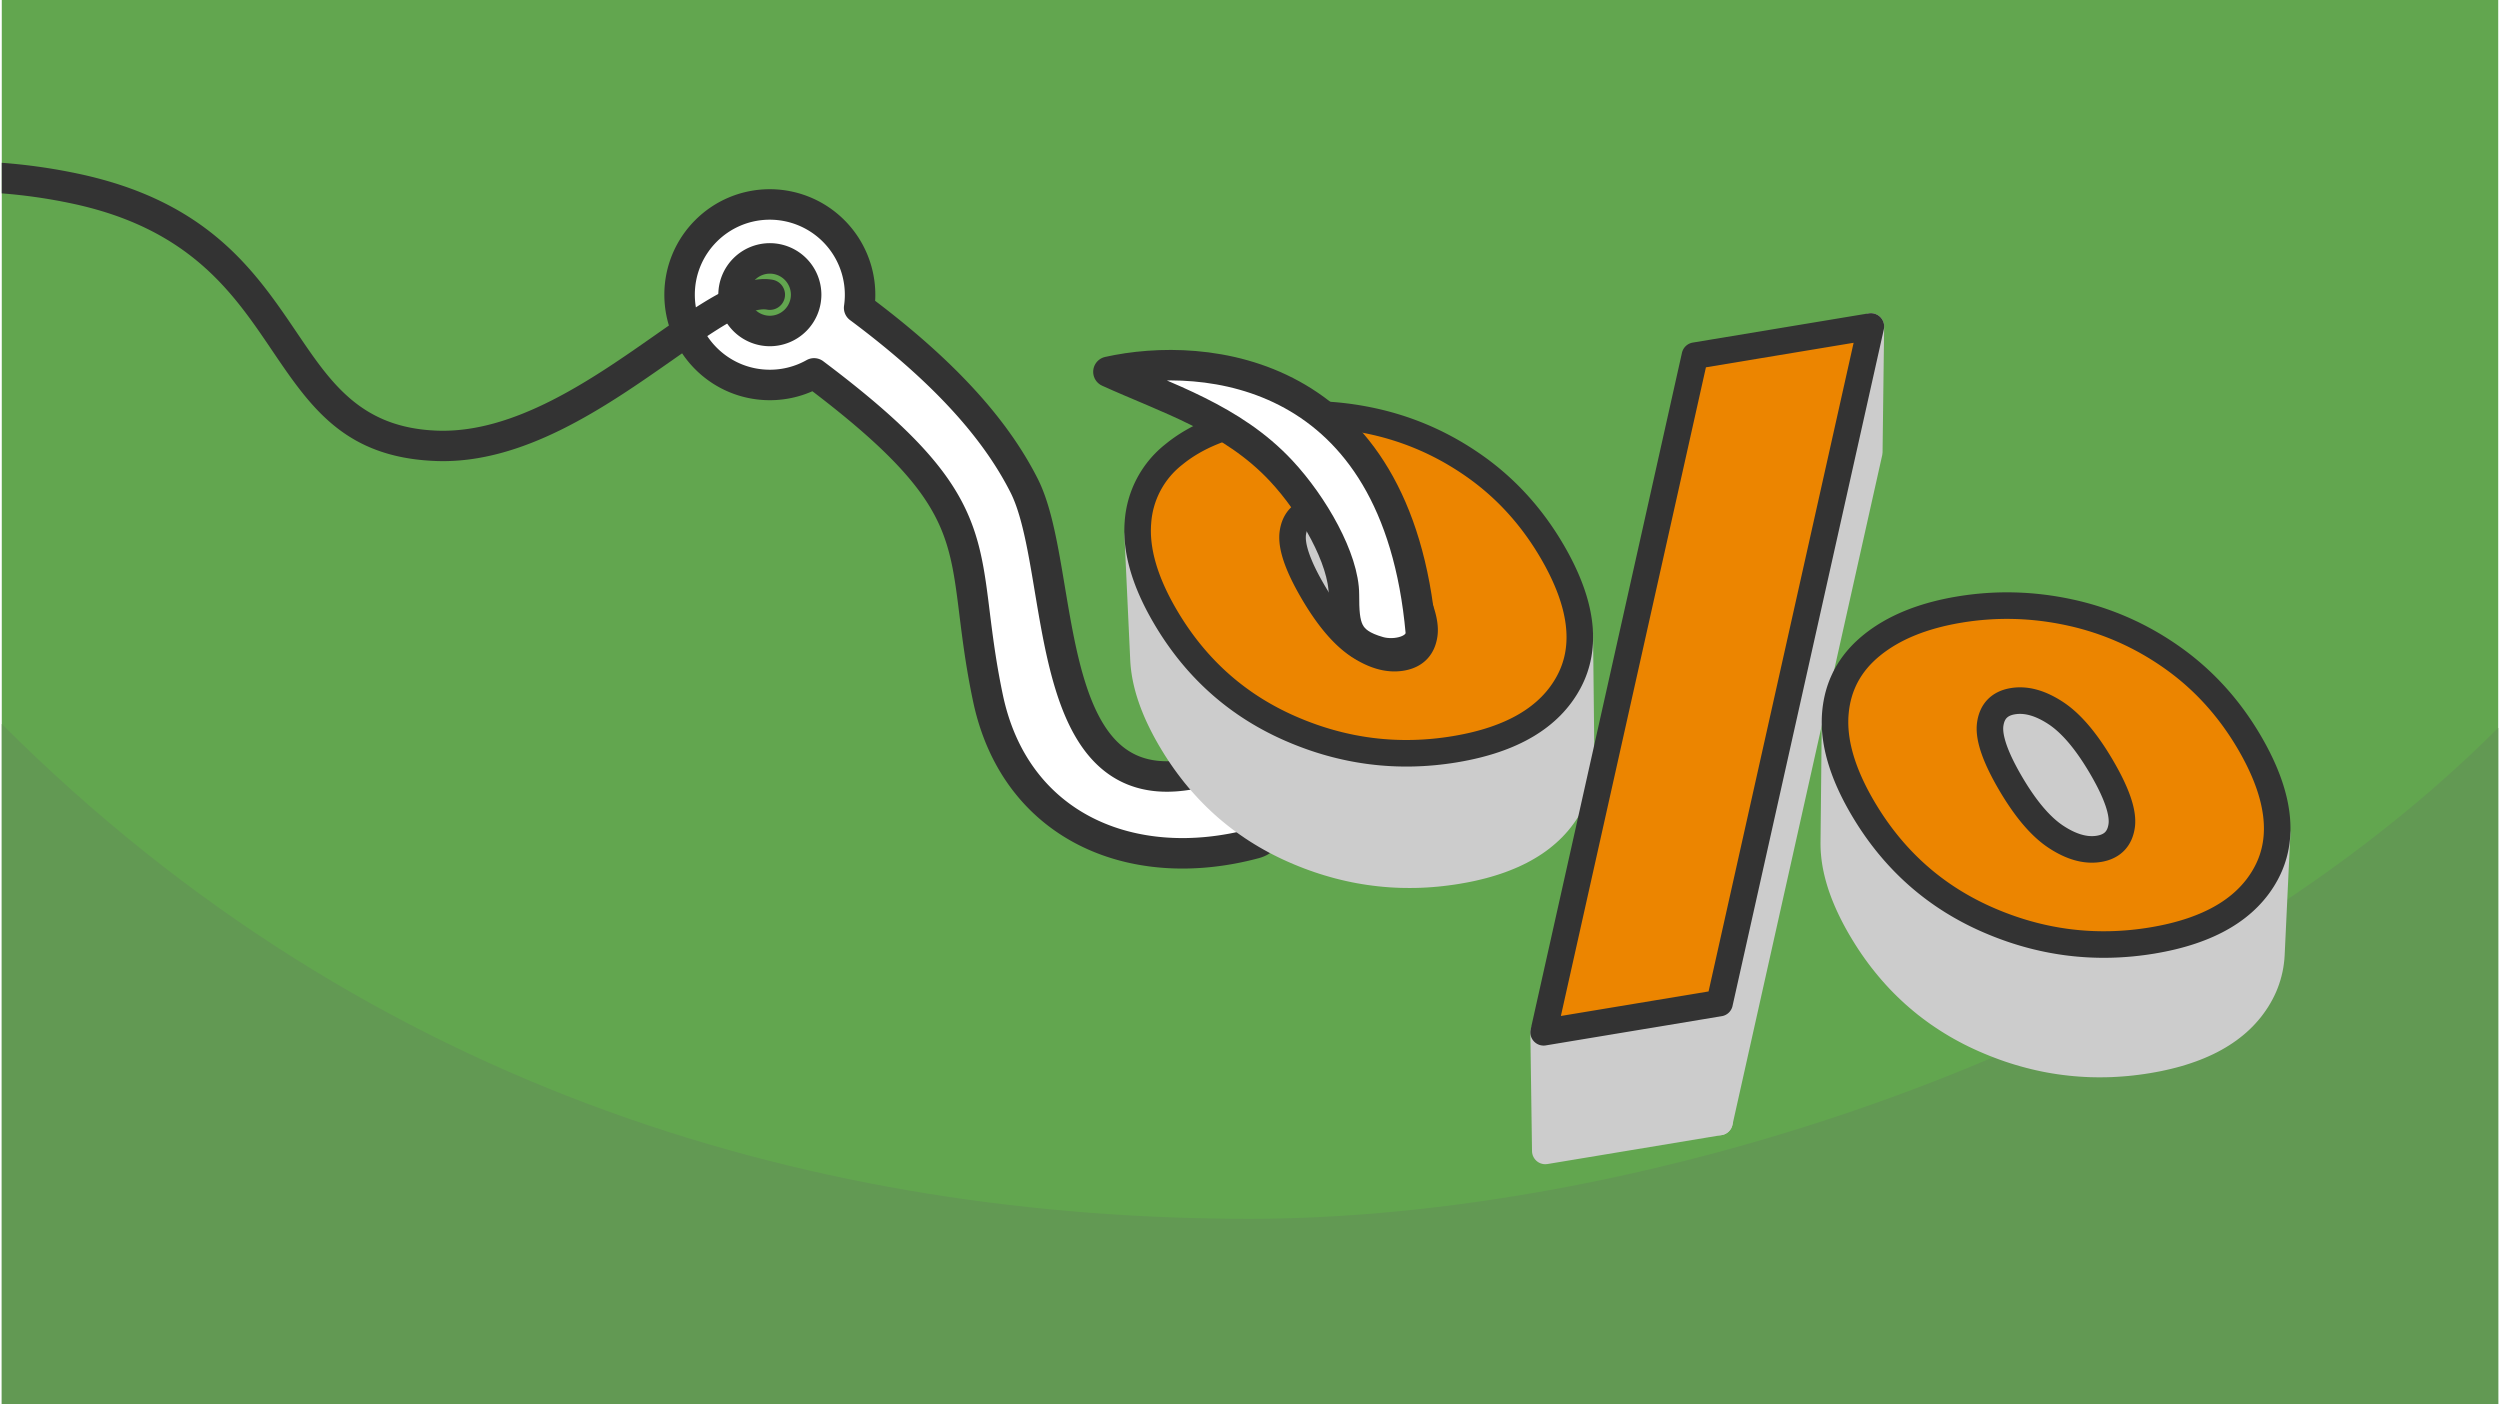 <?xml version="1.0" encoding="UTF-8"?>
<svg xmlns="http://www.w3.org/2000/svg" width="470" height="264" viewBox="0 0 127.1 71.494" shape-rendering="geometricPrecision" image-rendering="optimizeQuality" fill-rule="evenodd" xmlns:v="https://vecta.io/nano"><path d="M127.1 0H0v71.494h127.1z" fill="#62a64f"/><path d="M127.1 37.055c-16.829 16.829-44.318 24.997-63.55 24.997-21.521 0-44.601-6.244-63.55-25.193v34.635h127.1V37.055z" fill="#629953"/><path d="M39.104 13.156a1.85 1.85 0 0 1 1.848 1.848 1.85 1.85 0 0 1-1.848 1.847 1.85 1.85 0 0 1-1.847-1.847 1.85 1.85 0 0 1 1.847-1.848zm22.134 26.1c1.081-.289 2.191.353 2.48 1.434s1.15 1.965.069 2.254c-6.227 1.668-12.198-.841-13.579-7.408-1.622-7.708.539-9.47-8.853-16.526a4.57 4.57 0 0 1-2.251.589c-2.538 0-4.595-2.058-4.595-4.595s2.057-4.595 4.595-4.595a4.6 4.6 0 0 1 4.546 5.265c4.612 3.436 7.059 6.398 8.401 9.051 2.206 4.362.662 16.814 9.187 14.531z" stroke="#333" stroke-width="1.552" stroke-linejoin="round" stroke-miterlimit="2.613" fill="#fff"/><path d="M0 8.288a29.15 29.15 0 0 1 4 .579c6.52 1.416 8.912 4.95 11.02 8.065 1.749 2.585 3.282 4.851 7.142 4.993 3.948.146 7.914-2.63 11.079-4.846 2.443-1.71 4.451-3.116 6-2.836.42.075.699.477.624.897s-.477.7-.897.625c-.917-.166-2.688 1.073-4.841 2.581-3.355 2.348-7.558 5.29-12.02 5.125-4.651-.172-6.389-2.74-8.373-5.672-1.944-2.873-4.149-6.132-10.062-7.416C2.436 10.115 1.213 9.94 0 9.845V8.288z" fill="#333" fill-rule="nonzero"/><g stroke-linejoin="round" stroke-miterlimit="2.613"><g stroke="#ccc" stroke-width="1.352" fill="#ccc"><path d="M80.34 32.318l.067 6.242.001.197-.007.195-.013.192-.021.19-.028.187-.036.185-.042.183-.05.18-.057.179-.064.175-.071.173-.079.171-.086.169-.092.165-.098.162-.104.157-.109.154-.114.15-.121.147-.126.142-.131.139-.137.134-.143.131-.149.127-.154.124-.159.119-.165.116-.171.111-.177.108-.182.104-.187.101-.194.096-.198.093-.205.088-.21.085-.216.082-.221.077-.227.073-.232.07-.238.066-.244.061-.249.059-.255.054-.261.05-.266.047-.269.042-.268.037-.267.033-.267.028-.267.023-.266.018-.265.013-.265.008-.265.003-.263-.001-.264-.006-.262-.011-.262-.016-.262-.021-.261-.026-.261-.031-.26-.035-.259-.04-.259-.045-.258-.05-.258-.055-.258-.06-.256-.064-.257-.07-.255-.074-.255-.079-.255-.084-.254-.089-.254-.093-.253-.099-.252-.103-.252-.109-.25-.112-.246-.117-.243-.121-.24-.125-.236-.13-.233-.133-.229-.138-.226-.141-.222-.146-.219-.15-.216-.154-.212-.159-.209-.162-.205-.167-.202-.17-.199-.175-.194-.179-.192-.183-.188-.188-.185-.191-.181-.196-.178-.199-.175-.204-.171-.208-.167-.213-.164-.216-.161-.22-.157-.225-.154-.229-.151-.233-.146-.237-.144-.241-.093-.162-.091-.162-.086-.16-.084-.16-.08-.158-.077-.158-.074-.156-.071-.156-.067-.154-.063-.154-.061-.152-.057-.151-.054-.151-.051-.149-.047-.149-.045-.147-.04-.146-.038-.146-.034-.144-.031-.143-.028-.143-.024-.141-.021-.14-.018-.14-.015-.138-.011-.137-.008-.136-.292-6.293.009.138.011.138.015.14.017.141.022.141.024.143.028.144.032.145.034.145.038.147.042.148.044.149.048.15.051.151.055.152.058.152.061.154.064.155.068.156.071.157.075.159.077.159.082.16.084.161.088.162.091.163.094.164.145.244.149.239.152.235.155.232.159.226.162.223.166.219.169.214.173.21.176.206.18.202.183.197.187.194.19.189.193.185.197.181.2.176.204.173.208.168.211.164.214.16.218.156.221.151.225.148.228.143.231.139.236.134.238.131.242.126.246.123.248.118.253.114.254.109.255.104.256.1.256.094.257.09.257.085.257.08.259.075.259.07.259.065.26.06.26.056.261.05.262.046.262.041.262.035.264.031.263.026.265.021.264.016.266.012.266.006.266.001.267-.003.268-.009.268-.013.268-.018.27-.023.269-.028.271-.033.271-.038.271-.042.269-.047.263-.051.257-.055.252-.059.246-.062.241-.067.235-.07.229-.074.224-.078.217-.082.213-.086.206-.09.201-.093.195-.098.19-.101.184-.105.178-.109.172-.113.167-.117.161-.12.156-.125.15-.128.144-.132.138-.136.133-.14.128-.144.121-.148.116-.152.11-.155.105-.159.099-.164.093-.167.087-.17.079-.172.072-.176.065-.177.058-.18.05-.182.043-.184.036-.188.028-.189.021-.192.014-.194.006-.196zm14.82-15.697l-.081 6.399-7.626 34.104.004-6.055z"/><path d="M87.457 51.069l-.004 6.055-8.869 1.473-.085-6.04zM72.438 32.051l.145 6.245-.007-.142-.017-.15-.027-.158-.038-.165-.047-.173-.058-.181-.068-.189-.077-.196-.088-.203-.098-.212-.108-.219-.119-.226-.128-.235-.138-.242-.144-.241-.143-.232-.144-.223-.144-.213-.144-.203-.144-.195-.145-.185-.144-.175-.145-.167-.145-.157-.145-.147-.145-.138-.146-.129-.145-.119-.146-.11-.146-.101-.145-.092-.144-.085-.142-.078-.142-.071-.14-.063-.138-.055-.137-.049-.136-.041-.135-.034-.133-.027-.132-.019-.131-.013-.129-.004-.128.002-.127.01-.125.017-.121.024-.115.03-.108.037-.101.043-.095.05-.088.056-.081.062-.075.069-.068.075-.061.081-.055.088-.048.095-.042.101-.034.107-.028.113-.022.12-.013.127-.003.135-.213-6.292.003-.136.014-.128.021-.121.029-.115.035-.108.041-.102.049-.095.055-.089.062-.083.069-.076.075-.069.082-.063.089-.057.096-.05.102-.043.109-.037.116-.031.123-.024.126-.017.128-.01.129-.003.131.005.132.013.133.019.135.027.136.034.137.042.139.049.14.057.141.063.143.071.144.079.145.086.147.093.147.102.147.111.147.121.147.13.147.139.146.149.147.159.146.168.146.177.146.187.146.196.145.206.146.215.145.225.145.234.145.244.14.244.129.237.12.229.109.221.099.214.089.206.078.198.069.19.058.182.048.175.037.167.028.16.018.151zm35.503 9.873l-.21 6.147.003-.135-.007-.142-.017-.15-.027-.158-.038-.166-.047-.173-.058-.18-.068-.189-.077-.196-.088-.204-.098-.211-.108-.219-.118-.227-.129-.234-.138-.242-.143-.241-.144-.232-.144-.223-.144-.213-.144-.204-.144-.194-.145-.185-.144-.176-.145-.166-.145-.157-.145-.147-.145-.138-.146-.129-.145-.119-.146-.111-.146-.1-.145-.093-.144-.085-.142-.077-.142-.071-.139-.063-.139-.056-.137-.048-.136-.042-.135-.033-.133-.027-.132-.02-.131-.012-.129-.004-.128.002-.127.01-.125.017-.121.024-.115.03-.108.037-.101.043-.095.049-.088.056-.081.063-.075.068-.068.076-.061.081-.055.088-.048.095-.041.1-.035.108-.028.113-.022.12-.013.127.143-6.195.013-.129.021-.121.029-.115.035-.108.042-.102.048-.095.055-.089.062-.082.069-.076.076-.07.082-.063.089-.056.095-.05.103-.044.109-.037.115-.031.123-.024.127-.017.127-.01.13-.002.13.004.132.013.134.019.134.027.136.035.137.041.139.049.14.057.141.063.143.072.144.078.146.086.146.093.147.102.148.111.147.121.146.13.147.139.147.149.146.159.146.168.146.177.146.187.146.196.145.206.146.215.145.225.145.234.145.244.14.244.129.237.12.229.109.221.099.214.089.206.078.198.069.19.058.183.048.174.038.167.027.16.018.151.007.144z"/><path d="M115.841 42.45l-.289 6.141-.013.193-.021.19-.028.187-.035.185-.043.183-.05.18-.057.178-.064.176-.071.173-.079.171-.086.168-.092.166-.098.162-.104.157-.109.154-.114.15-.121.146-.126.143-.131.138-.137.135-.143.131-.148.127-.155.123-.159.12-.165.115-.171.112-.176.108-.182.104-.188.101-.193.096-.199.092-.205.089-.21.085-.216.081-.221.077-.227.074-.232.07-.238.065-.244.062-.249.058-.255.055-.261.05-.266.047-.269.042-.268.037-.267.033-.267.028-.267.022-.266.018-.265.014-.265.008-.264.003-.264-.001-.264-.006-.262-.012-.262-.016-.262-.021-.261-.025-.261-.031-.26-.035-.259-.04-.259-.045-.258-.05-.258-.055-.257-.06-.257-.065-.256-.069-.256-.074-.255-.079-.255-.084-.254-.089-.253-.094-.253-.098-.253-.104-.252-.108-.25-.113-.246-.116-.243-.121-.24-.126-.236-.129-.233-.133-.229-.138-.226-.142-.222-.146-.219-.149-.216-.155-.212-.158-.209-.162-.205-.167-.202-.171-.198-.174-.195-.18-.192-.183-.188-.187-.185-.191-.181-.196-.178-.2-.174-.204-.171-.208-.168-.212-.164-.216-.161-.221-.157-.224-.154-.229-.15-.233-.147-.237-.144-.241-.093-.162-.091-.162-.086-.16-.084-.16-.08-.159-.077-.157-.074-.157-.07-.155-.067-.154-.064-.154-.061-.152-.057-.152-.054-.15-.051-.149-.047-.149-.044-.147-.041-.147-.038-.145-.034-.144-.031-.144-.028-.142-.024-.141-.021-.14-.018-.14-.014-.138-.012-.137-.008-.136-.004-.136-.002-.134.064-6.198.001.136.005.136.008.138.011.138.015.14.018.141.021.142.025.142.028.144.031.145.035.145.037.147.042.148.044.149.048.15.051.151.055.152.058.153.061.154.064.155.068.156.071.157.075.158.078.159.081.16.084.161.088.162.091.163.094.164.145.244.149.239.152.236.155.231.159.227.162.222.166.219.169.214.173.21.176.206.18.202.183.197.187.194.19.189.193.185.197.181.201.176.204.173.207.168.211.164.214.16.218.156.221.151.225.148.228.143.232.139.235.135.238.13.242.127.246.122.249.118.252.114.255.109.255.104.255.1.256.095.257.089.257.085.258.08.258.075.259.07.259.065.26.061.26.055.261.05.262.046.262.041.263.035.263.031.264.026.264.021.265.017.265.011.266.006.266.002.267-.004.268-.008.268-.014.269-.018.269-.023.27-.028.27-.033.271-.037.271-.043.269-.047.263-.051.258-.055.251-.059.247-.062.24-.067.235-.07.229-.074.224-.078.218-.082.212-.086.206-.089.201-.094.195-.097.19-.102.184-.105.178-.109.172-.113.167-.116.161-.121.156-.125.15-.128.144-.132.139-.136.133-.14.127-.144.121-.148.116-.151.11-.156.105-.159.099-.163.093-.168.087-.17.079-.172.072-.175.065-.178.058-.18.05-.182.043-.184.036-.187.028-.19.021-.191z"/></g><g stroke="#333"><path d="M73.989 38.144c-2.898.481-5.702.126-8.413-1.066s-4.831-3.099-6.359-5.72c-1.024-1.756-1.482-3.339-1.373-4.747a4.81 4.81 0 0 1 1.837-3.48c1.116-.912 2.61-1.523 4.483-1.834s3.754-.261 5.642.152 3.625 1.183 5.213 2.309 2.892 2.567 3.917 4.324c1.528 2.621 1.81 4.832.846 6.635s-2.895 2.945-5.793 3.427zm12.213-20.035l8.958-1.488-7.703 34.448-8.958 1.488 7.703-34.448zM71.268 33.478c.672-.111 1.056-.499 1.154-1.163s-.24-1.658-1.013-2.982-1.552-2.246-2.338-2.763-1.515-.72-2.186-.608-1.056.499-1.153 1.163.24 1.658 1.012 2.983 1.552 2.245 2.338 2.762 1.515.72 2.186.608zm38.227 14.403c-2.898.481-5.702.126-8.413-1.066s-4.83-3.099-6.359-5.72c-1.024-1.756-1.482-3.339-1.373-4.747s.722-2.568 1.837-3.48 2.61-1.523 4.483-1.834 3.754-.261 5.642.152 3.626 1.183 5.213 2.309 2.893 2.568 3.917 4.324c1.528 2.621 1.81 4.833.846 6.635s-2.895 2.945-5.793 3.427zm-2.721-4.665c.672-.112 1.056-.5 1.154-1.163s-.24-1.659-1.013-2.983-1.552-2.246-2.338-2.763-1.515-.719-2.186-.608-1.056.499-1.153 1.163.24 1.658 1.012 2.983 1.552 2.245 2.338 2.762 1.515.72 2.186.609z" stroke-width="1.352" fill="#ec8500"/><path d="M56.342 18.93c4.913-1.094 14.703-.221 15.907 13.267 0 .96-1.31 1.217-2.126.987-1.693-.477-1.79-1.302-1.79-2.905 0-1.811-1.555-4.552-3.203-6.315-2.49-2.664-5.834-3.69-8.788-5.034z" stroke-width="1.552" fill="#fff" fill-rule="nonzero"/></g></g></svg>